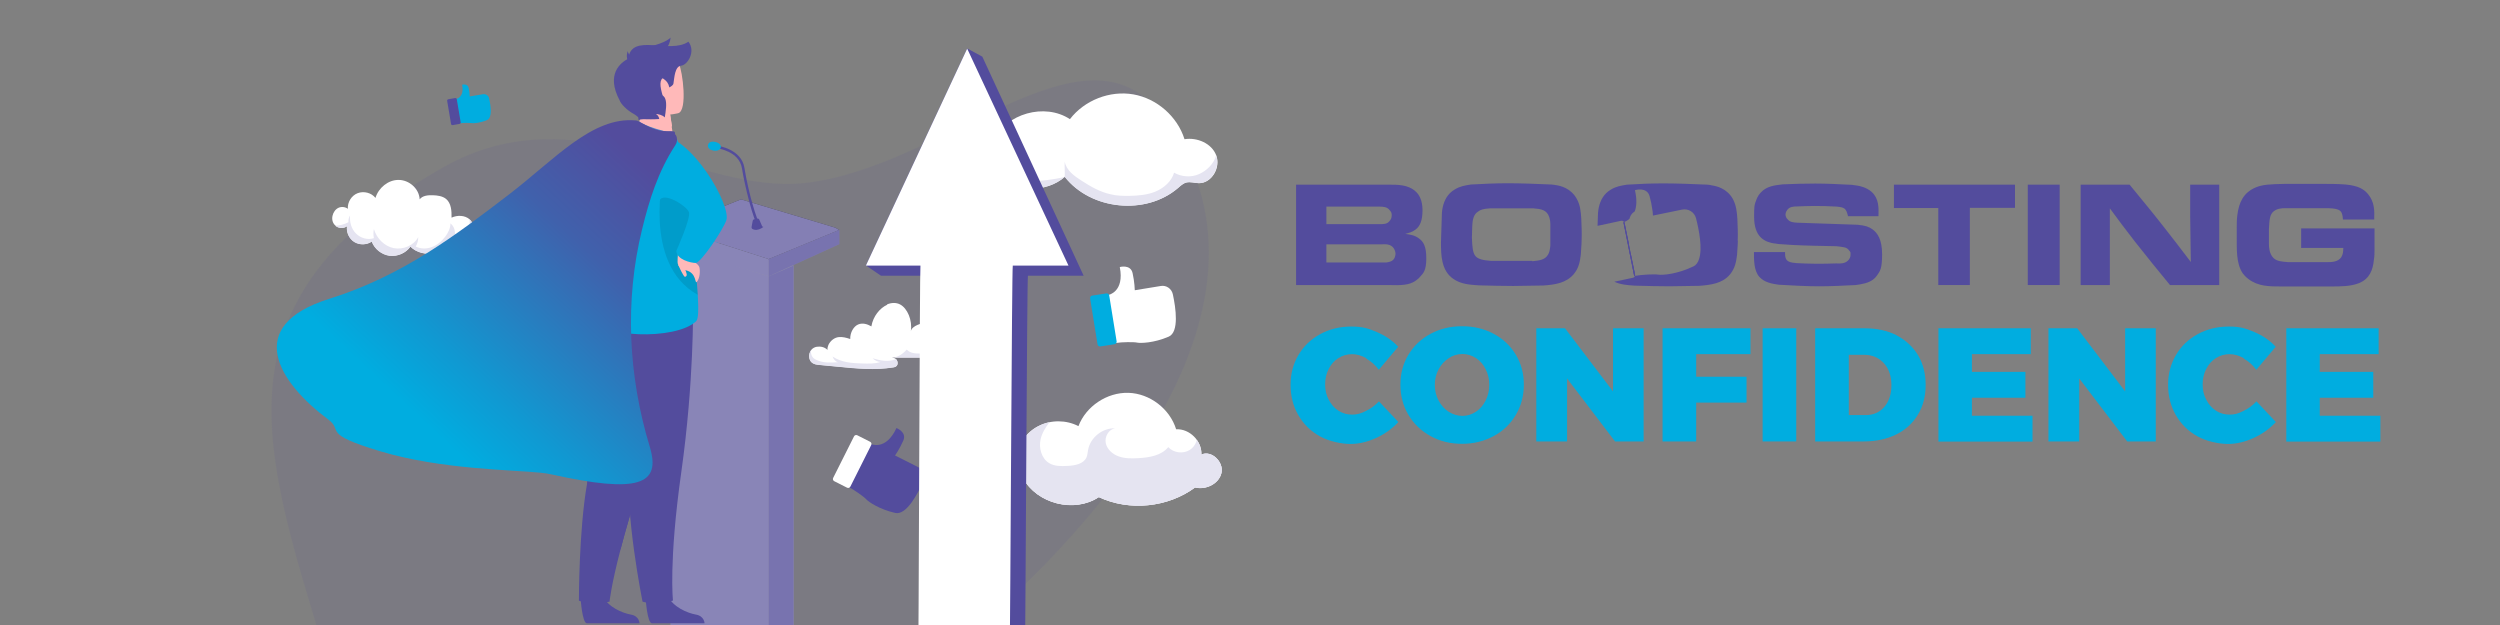 <?xml version="1.0" encoding="UTF-8"?>
<svg xmlns="http://www.w3.org/2000/svg" version="1.1" xmlns:xlink="http://www.w3.org/1999/xlink" viewBox="0 0 1584 396">
  <rect x="0" y="0" width="1584" height="396" fill="#808080" stroke="none"/>
  <!-- Generator: Adobe Illustrator 29.0.1, SVG Export Plug-In . SVG Version: 2.1.0 Build 192)  -->
  <defs>
    <style>
      .st0 {
        fill: #ffb9b9;
      }

      .st0, .st1, .st2, .st3, .st4, .st5, .st6, .st7, .st8 {
        fill-rule: evenodd;
      }

      .st9 {
        opacity: .9;
      }

      .st9, .st10 {
        fill: #a7a7bc;
      }

      .st9, .st10, .st7 {
        isolation: isolate;
      }

      .st1, .st11, .st12, .st13, .st8 {
        fill: #534c9d;
      }

      .st1, .st13 {
        opacity: .1;
      }

      .st14, .st2 {
        fill: #fff;
      }

      .st15 {
        fill: #383838;
      }

      .st16 {
        fill: url(#Dégradé_sans_nom_2);
      }

      .st3 {
        fill: #e5e4f1;
      }

      .st17, .st5 {
        fill: #00ade0;
      }

      .st4 {
        fill: url(#Dégradé_sans_nom_8);
      }

      .st12 {
        opacity: .3;
      }

      .st10 {
        opacity: .6;
      }

      .st6 {
        fill: #4f8dcb;
      }

      .st7 {
        opacity: .1;
      }

      .st18 {
        fill: #8985b7;
      }
    </style>
    <linearGradient id="Dégradé_sans_nom_2" data-name="Dégradé sans nom 2" x1="69.1" y1="-712.4" x2="193.8" y2="-648" gradientTransform="translate(0 -867) scale(1 -1)" gradientUnits="userSpaceOnUse">
      <stop offset="0" stop-color="#524d9a"/>
      <stop offset="1" stop-color="#04baee"/>
    </linearGradient>
    <linearGradient id="Dégradé_sans_nom_8" data-name="Dégradé sans nom 8" x1="276" y1="274.6" x2="422.4" y2="117.3" gradientUnits="userSpaceOnUse">
      <stop offset="0" stop-color="#00ade0"/>
      <stop offset=".2" stop-color="#1099d2"/>
      <stop offset=".7" stop-color="#4061ac"/>
      <stop offset="1" stop-color="#534c9d"/>
    </linearGradient>
  </defs>
  <g id="Background">
    <path class="st1" d="M281.8,105.5c84.1-47.1,161.3,17.7,227.8,10.5,88-9.5,176.9-106.9,225.4-44.1,85.1,110.3-17.5,253.2-163,365.4-145.4,112.1-316.7,146.6-358.2,3.2-41.5-143.4-92.2-245.2,68-335Z"/>
  </g>
  <g id="APT_Logo">
    <g id="Calque_2">
      <g id="Calque_1-2">
        <path class="st16" d="M106.6-164.8c3.6-9.5,9.4-20.7,16.7-30.5-13.7-10.3-55.9-22.5-81.7-26.9,32.3,17.1,52.6,36.9,65,57.4ZM123.9-196c25.6-33.5,58.2-59,94.3-75.1-44,12.9-82.2,31.9-116.5,61.6,9.4,3,17.2,8.1,22.2,13.6h0ZM77.8-140.2l5-9,4.8,9h-3.9l-2.4,4.9h8.9l2.2,4.1h8l-13.1-23.1h-9.2l-12.9,23.1h7.8l2.2-4.1,2.6-4.9ZM139.6-149h27.9v-5.4h-27.9v5.4ZM134.1-147.1c0-2-.2-3.6-1.5-5.1-1-1.1-2.2-1.9-5.2-2-.6,0-1.3,0-1.9,0h-19.4v5.5h18c.9,0,1.8.2,2.3.8.7.7.8,2.3.8,2.4,0,.6-.1,1.2-.4,1.7-.6,1.2-1.6,1.3-3,1.3h-17.6v11.5h7.3v-5.8h12c2,0,4.8,0,6.5-1.4,2.6-2,2.4-6.9,2.4-7.1,0-.6,0-1.1,0-1.7h0ZM157.1-145.1h-7.3v14h7.3v-14ZM93-121.5c-.2-.2-.4-.3-.6-.4-.2-.1-.5-.2-.8-.3-.2,0-.4-.2-.6-.2-.2,0-.3-.2-.5-.3-.1,0-.2-.2-.3-.4,0-.1-.1-.3-.1-.5,0-.3.1-.6.3-.8.2-.2.5-.3.9-.3.3,0,.5,0,.8.2.2.2.4.4.5.6l.6-.5c-.2-.3-.5-.6-.8-.8-.3-.2-.7-.3-1.1-.3-.2,0-.5,0-.7.1-.2,0-.4.2-.6.4-.2.2-.3.3-.4.6-.1.2-.2.5-.2.7,0,.3,0,.5.1.7,0,.2.2.4.4.5.2.2.4.3.6.4.3.1.5.2.8.3.3.1.5.2.7.3.2,0,.4.2.5.3.1.1.3.2.3.4,0,.2.1.4.1.6,0,.2,0,.5-.1.7,0,.2-.2.4-.4.5-.2.1-.3.2-.5.3-.2,0-.4.1-.6.1-.2,0-.4,0-.6-.1-.2,0-.4-.2-.5-.3-.2-.1-.3-.3-.4-.5-.1-.2-.2-.4-.2-.6l-.7.3c.2.5.5,1,.9,1.4.4.4,1,.5,1.6.5.6,0,1.2-.2,1.7-.7.2-.2.4-.5.5-.7.1-.3.2-.6.2-.9,0-.3,0-.6-.2-.9-.1-.2-.3-.4-.4-.6ZM86.6-123.3c-.4-.8-1-1.5-1.8-1.8-.4-.2-.9-.3-1.3-.3-.5,0-1,0-1.5.3-.4.2-.8.5-1.1.8-.3.3-.6.8-.7,1.2-.2.5-.3,1-.3,1.4,0,.5,0,1,.2,1.5.2.5.4.9.7,1.2.3.4.7.7,1.1.9.5.2,1,.3,1.5.3.5,0,.9,0,1.4-.3.3-.2.7-.4,1-.6.2-.2.4-.4.6-.7.2-.2.2-.4.3-.4l-.6-.4c-.1.2-.3.4-.4.6-.2.2-.4.4-.6.5-.2.2-.5.3-.7.4-.3,0-.6.1-.8.1-.8,0-1.5-.3-2.1-.9-.3-.3-.5-.6-.6-1-.1-.4-.2-.8-.2-1.2h6.3c0-.1,0-.3,0-.4,0-.5,0-.9-.3-1.3h0ZM80.7-122.2c0-.3.1-.7.3-1,.1-.3.3-.6.6-.8.2-.2.5-.4.8-.6.7-.3,1.5-.3,2.2,0,.3.1.6.3.8.5.2.2.4.5.6.8.1.3.2.6.3,1h-5.5ZM77.7-125.4h-.2c-.4,0-.8,0-1.1.3-.3.2-.6.4-.7.7v-.9h-.8v7.4h.8v-5c0-.2,0-.4,0-.6,0-.2.1-.4.3-.6.1-.2.3-.3.5-.5.2-.1.5-.2.7-.2.3,0,.5,0,.7.2l.5-.8c-.1,0-.2,0-.4-.1-.1,0-.2,0-.4,0h0ZM71.3-124.3c-.3-.3-.7-.6-1.2-.8-.5-.2-.9-.3-1.4-.3-.3,0-.6,0-.9.1-.3,0-.5.2-.8.3-.2.1-.5.3-.7.4-.2.2-.4.3-.5.5v-1.2h-.8v10.4h.8v-4.4c.2.2.3.4.5.6.2.2.4.3.6.5.2.1.5.2.8.3.3,0,.6.1.9.1.5,0,1,0,1.4-.3.4-.2.8-.5,1.1-.8.3-.4.6-.8.8-1.2.6-1.4.3-3.1-.8-4.2h0ZM71.4-120.5c-.1.4-.3.7-.5,1-.2.3-.6.6-.9.7-.4.2-.8.3-1.3.3-.4,0-.8,0-1.2-.2-.4-.1-.7-.4-1-.6-.3-.3-.5-.6-.6-1-.2-.4-.2-.9-.2-1.4,0-.5,0-.9.2-1.3.1-.4.4-.7.6-1,.3-.3.6-.5.9-.6.4-.1.8-.2,1.1-.2.4,0,.8,0,1.1.2.3.2.6.4.9.7.3.3.5.6.6,1,.2.4.2.8.2,1.2,0,.4,0,.8-.2,1.2h0ZM128.5-127.1h-.8v1.8h-.8v.7h.8v6.7h.8v-6.7h1.3v-.7h-1.3v-1.8ZM150.2-124.7c-.2-.2-.5-.4-.8-.5-.3-.1-.7-.2-1-.2-.2,0-.5,0-.7.1-.2,0-.4.2-.6.3-.2.1-.4.2-.5.4-.1.1-.3.3-.4.5v-1.1h-.8v7.4h.8v-5c0-.2,0-.4.2-.6.1-.2.3-.4.4-.6.2-.2.4-.4.7-.5.3-.1.6-.2.9-.2.2,0,.4,0,.7.1.2,0,.4.2.6.3.2.1.3.3.4.5.1.2.2.5.1.7v5.2h.8v-5.2c0-.3,0-.6-.2-.9-.1-.3-.3-.5-.5-.7h0ZM141.8-124.3c-.3-.4-.8-.6-1.2-.8-.5-.2-1-.3-1.5-.3-.5,0-1,0-1.5.3-.5.2-.9.5-1.2.8-.3.4-.6.8-.8,1.2-.2.5-.3,1-.3,1.5,0,.5.1,1,.3,1.5.2.5.5.9.8,1.2.3.4.8.6,1.2.8.5.2,1,.3,1.5.3,1,0,2-.4,2.7-1.1.7-.7,1.1-1.7,1.1-2.7,0-1-.4-2-1.1-2.7h0ZM141.9-120.4c-.2.4-.4.7-.7,1-.3.3-.6.5-1,.7-.4.2-.8.3-1.2.3-.4,0-.8,0-1.2-.3-.4-.2-.7-.4-1-.7-.3-.3-.5-.6-.7-1-.2-.4-.2-.8-.2-1.2,0-.4,0-.9.2-1.3.2-.4.4-.7.7-1,.3-.3.6-.5,1-.7.4-.2.8-.2,1.2-.2.4,0,.8,0,1.2.3.7.3,1.3.9,1.6,1.7.2.4.2.8.2,1.2,0,.4,0,.8-.2,1.2h0ZM157.4-121.5c-.2-.2-.4-.3-.6-.4-.2-.1-.5-.2-.8-.3-.2,0-.4-.2-.6-.2-.2,0-.3-.2-.5-.3-.1,0-.2-.2-.3-.4,0-.1-.1-.3-.1-.5,0-.3.1-.6.3-.8.2-.2.5-.3.8-.3.3,0,.5,0,.8.2.2.2.4.4.5.6l.6-.5c-.2-.3-.5-.6-.8-.8-.3-.2-.7-.3-1.1-.3-.2,0-.5,0-.7.1-.2,0-.4.2-.6.4-.2.2-.3.3-.4.6-.1.2-.2.5-.2.7,0,.2,0,.5.1.7,0,.2.2.4.4.5.2.2.4.3.6.4.3.1.5.2.8.3.3.1.5.2.7.3.2,0,.4.2.5.3.1.1.3.2.3.4,0,.2.1.4.1.6,0,.2,0,.5-.1.7,0,.2-.2.4-.4.5-.2.1-.3.2-.5.3-.2,0-.4.1-.6.1-.2,0-.4,0-.6-.1-.2,0-.4-.2-.5-.3-.2-.1-.3-.3-.4-.5-.1-.2-.2-.4-.2-.6l-.7.3c.2.5.5,1,.9,1.4.4.4,1,.5,1.6.5.6,0,1.2-.2,1.7-.7.2-.2.4-.5.5-.7.1-.3.2-.6.2-.9,0-.3,0-.6-.2-.9-.1-.2-.3-.4-.4-.6h0ZM102.5-123.3c-.4-.8-1-1.5-1.8-1.8-.4-.2-.9-.3-1.3-.3-.5,0-1,0-1.5.3-.4.2-.8.5-1.1.8-.3.3-.6.8-.7,1.2-.2.5-.3,1-.2,1.4,0,.5,0,1,.2,1.5.2.5.4.9.7,1.2.3.4.7.7,1.1.9.5.2,1,.3,1.5.3.5,0,.9,0,1.3-.3.3-.2.7-.4,1-.6.2-.2.4-.4.6-.7.2-.2.2-.4.3-.4l-.6-.4c-.1.2-.3.4-.4.6-.2.2-.4.4-.6.5-.2.2-.5.3-.7.4-.3,0-.6.1-.8.1-.8,0-1.5-.3-2.1-.9-.3-.3-.5-.6-.6-1-.1-.4-.2-.8-.2-1.2h6.3c0-.1,0-.3,0-.4,0-.5,0-.9-.3-1.3h0ZM96.5-122.2c0-.3.1-.7.3-1,.1-.3.3-.6.6-.8.2-.2.5-.4.8-.6.4-.1.7-.2,1.1-.2.4,0,.7,0,1.1.2.3.1.6.3.8.5.2.2.4.5.6.8.1.3.2.6.3,1h-5.5ZM132.3-127.4c-.1,0-.3,0-.4.2-.1,0-.2.2-.2.4,0,.1,0,.3.1.4,0,.1.2.2.4.2.2,0,.3,0,.4-.2.1-.1.2-.3.2-.4,0-.1,0-.3-.2-.4-.1-.1-.2-.2-.4-.2h0ZM114.5-127.1h-.8v1.8h-.8v.7h.8v6.7h.8v-6.7h1.3v-.7h-1.3v-1.8ZM110.1-124.7c-.2-.2-.5-.4-.8-.5-.3-.1-.7-.2-1-.2-.2,0-.5,0-.7.1-.2,0-.4.2-.6.3-.2.1-.4.2-.5.4-.1.1-.3.3-.4.5v-1.1h-.8v7.4h.8v-5c0-.2,0-.4.2-.6.1-.2.3-.4.4-.6.2-.2.4-.4.7-.5.3-.1.6-.2.9-.2.2,0,.4,0,.7.1.2,0,.4.2.6.3.2.1.3.3.4.5.1.2.2.5.1.7v5.2h.8v-5.2c0-.3,0-.6-.2-.9-.1-.3-.3-.5-.5-.7h0ZM124-123.9c-.2-.2-.3-.4-.5-.6-.2-.2-.4-.3-.6-.5-.2-.1-.5-.2-.8-.3-.8-.2-1.6-.1-2.4.2-.4.2-.8.5-1.1.8-.3.3-.6.8-.8,1.2-.2.5-.3,1-.3,1.5,0,.5,0,1,.3,1.5.2.4.4.9.8,1.2.3.3.7.6,1.2.8.5.2.9.3,1.4.3.3,0,.6,0,.9-.1.3,0,.5-.2.8-.4.2-.1.5-.3.7-.5.2-.2.4-.4.5-.6v1.5h.8v-7.4h-.8v1.4ZM123.8-120.4c-.1.4-.4.7-.7,1-.3.3-.6.5-.9.6-.3.1-.7.2-1.1.2-.8,0-1.6-.3-2.1-.9-.3-.3-.5-.6-.6-1-.2-.4-.2-.8-.2-1.2,0-.4,0-.9.2-1.3.1-.4.3-.7.6-1,.3-.3.6-.5.9-.6.4-.2.8-.2,1.2-.2.4,0,.8,0,1.1.2.3.1.7.3.9.6.3.3.5.6.6.9.2.4.2.8.2,1.2,0,.5,0,.9-.2,1.4h0ZM131.9-117.9h.8v-7.4h-.8v7.4Z"/>
      </g>
    </g>
  </g>
  <g id="Podium">
    <g>
      <polygon class="st9" points="440.8 154.7 425.6 156.6 425 400.4 440.8 400.4 440.8 154.7"/>
      <polygon class="st10" points="440.8 400.9 502.8 420.9 502.8 168.2 440.8 154.7 440.8 400.9"/>
      <polygon class="st18" points="424.9 400.9 487 420.9 487 175.1 424.9 155.2 424.9 400.9"/>
      <polygon class="st15" points="531.8 145.7 487 164.2 424.9 144.2 469.5 126.3 529.1 144.2 531.8 145.7"/>
      <polygon class="st18" points="502.8 168.2 487 175.1 487 420.9 502.8 420.9 502.8 168.2"/>
      <polygon class="st18" points="531.8 145.7 487 164.2 487 175.1 531.8 154.7 531.8 145.7"/>
      <polygon class="st17" points="476.2 142.8 424.9 144.2 425.1 156.5 476.2 152 476.2 142.8"/>
      <polygon class="st18" points="487 164.2 487 175.1 425.1 156.5 424.9 144.2 487 164.2"/>
      <polygon class="st18" points="531.8 145.7 487 164.2 424.9 144.2 469.5 126.3 529.1 144.2 531.8 145.7"/>
      <path class="st11" d="M476.9,140l-.7,3.8c-.1.5.2,1.1.6,1.3,1.7.9,3.6.7,5.7-.5s.6-.8.4-1.2l-1.8-4.2c-.2-.5-.7-.8-1.2-.7l-1.9.4c-.6.1-1,.5-1.1,1.1Z"/>
      <path class="st11" d="M480.6,143.9c-3.3-3.9-8.8-26.5-10.5-37.2-1.7-11-15.5-12.7-15.6-12.7l.2-1.6c.2,0,15.1,1.9,17,14.1,2.4,15.2,7.8,33.6,10.2,36.4"/>
      <path class="st17" d="M456.7,93.4c-.3,1.5-2.1,2.5-4.7,2s-3.7-1.9-3.4-3.5,1.8-2.5,4.4-2,4,2,3.7,3.5Z"/>
      <polygon class="st12" points="502.8 168.2 487 175.1 487 420.9 502.8 420.9 502.8 168.2"/>
      <polygon class="st12" points="531.8 145.7 487 164.2 487 175.1 531.8 154.7 531.8 145.7"/>
      <polygon class="st13" points="531.8 145.7 487 164.2 424.9 144.2 469.5 126.3 529.1 144.2 531.8 145.7"/>
    </g>
  </g>
  <g id="Boosting_Confidence">
    <g>
      <g>
        <path class="st11" d="M1035.9,174.8c-.2,0-.4,0-.5.1l-6.8-34s.2,0,.5-.2c0,.2.2.4.2.6l2.6,12.7,1.5,7.6,2.5,12.2c0,.3,0,.6,0,.9Z"/>
        <path class="st11" d="M1035.9,174.8c-.2,0-.4,0-.5.1l-6.8-34s.2,0,.5-.2c0,.2.2.4.2.6l2.6,12.7,1.5,7.6,2.5,12.2c0,.3,0,.6,0,.9Z"/>
      </g>
      <path class="st11" d="M821.2,180.6v-63.6h58.7c5.8,0,12.2,0,16.8,4.1,2.3,1.9,4.6,5.5,4.6,12.1s-1.6,10-4.2,12.1c-2,1.6-4.4,2.3-6.7,2.9,3.2.4,6.1.9,8.7,2.9,2.9,2.1,4.6,5.1,4.6,12.7s-1.9,9.3-3.8,11.4c-.4.6-1.4,1.6-3,2.7-3.9,2.7-8.6,3-17.8,2.7h-58ZM840.4,166.3h38.1c2.5-.4,4.4-1,5.3-3.4,0-.4.4-1.1.4-2.2s-.5-2.4-1.2-3.5c-2-2.6-4.6-2.5-7.6-2.4h-35v11.5ZM840.5,142h33.1c2.9,0,5.3.2,7-2.2.4-.4,1.2-1.6,1.2-3.3s-.4-2.3-1.2-3.2c-1.7-2.3-3.9-2.3-6.6-2.4h-33.6v11.2Z"/>
      <path class="st11" d="M913.6,134.8c0-1,.3-2,.4-3,1-5,3.3-9.2,7.8-11.8,3.3-2,6.4-2.5,10.2-3.1,7.7-.4,15.5-.8,23.3-.8s18.4.4,27.6.8c1,0,2,.3,3,.4,2.6.4,9.2,1.7,13.1,8.6,2.3,4.1,2.6,8.2,2.9,12.8.2,4.6.4,9.1.2,13.7,0,3-.4,5.9-.5,9-.6,4.7-1.3,8.4-4.4,12.2-4.9,5.9-12.3,6.8-19.4,7.3-6.3,0-12.7.3-19.1.3s-14.5-.2-21.8-.4c-5.7-.4-11.2-.7-16.1-4.1-7.7-5.3-7.8-15.2-7.8-23.3l.6-18.6ZM970.9,165.5c4.1-.4,7.9-.7,9.9-4.1.8-1.3,1.2-2.7,1.5-5.8v-13.8c0-1.4-.2-2.5-.6-3.9-1.5-5-5.2-5.5-10.3-5.9h-27.2c-4.4.3-6.1.8-7.9,2.2-1.3.9-1.8,1.8-2.1,2.3-.7,1.3-1,3.1-1.1,3.5-.3,2.3-.4,5.7-.5,10.6.2,5.4.5,9.3,2,11.3,1.6,2.3,4.9,3,10.3,3.4h25.9Z"/>
      <path class="st11" d="M1036,173.9l-2.5-12.2c-.9-1.7-1.3-4.2-1.5-7.6l-2.6-12.7c0-.2-.1-.4-.2-.6-.3.1-.5.2-.5.2l6.8,34c.2,0,.4,0,.5-.1,0-.3,0-.6,0-.9Z"/>
      <path class="st11" d="M1101.1,152.5c0,3-.4,5.9-.5,9-.6,4.7-1.3,8.4-4.4,12.3-4.9,5.9-12.3,6.7-19.4,7.3-6.3,0-12.7.3-19.1.3s-14.5-.2-21.8-.4c-4.6-.3-9-.6-13.1-2.5l11.8-2.5c.6-.1,1.2-.6,1.3-1.2,4.3-.8,12.5-1.2,14.7-.8,2.3.4,11.8-.1,22.3-5.2,1.8-.8,2.9-2.5,3.6-4.6,2.3-6.7,0-18.5-1.9-25.9-1-3.9-4.9-6.3-8.8-5.5l-18.5,3.8s0-1.8-.5-4.5c-.3-2.2-.8-4.9-1.6-7.7-1.7-6.3-9.3-3.9-9.3-3.9,1.4,6.1,1,10.4-.1,13.4-.2.1-.3.2-.5.4-1.3.9-1.8,1.8-2.1,2.3-.4.7-.6,1.5-.8,2.1-1.4,1.2-2.7,1.7-3.4,2-.4-.6-1.1-1-1.9-.8l-14.9,3.2.3-8.2c0-1,.3-2,.4-3,1-5,3.3-9.2,7.8-11.8,3.3-2,6.4-2.5,10.2-3.1,7.7-.5,15.5-.8,23.3-.8s18.4.4,27.6.8c1,0,2,.3,3,.5,2.6.4,9.2,1.7,13.1,8.5,2.2,4.1,2.6,8.2,2.9,12.8.2,4.6.4,9.1.2,13.7Z"/>
      <path class="st11" d="M1131,159.8c0,1.4,0,2.6.4,3.7.7,2.1,2.6,2.9,6.8,3.2,4.1.2,8,.4,12.1.4,4.3,0,8.6,0,13.1-.2.6,0,3.4.3,5.4-.5,2-.7,3.7-2.7,3.7-4.9s0-1.6-.9-2.8c-1.5-2.2-3.5-2.1-8-2.7-9.4-.2-18.7-.3-28-.8-3-.2-5.9-.4-8.9-.6-.9-.2-1.9-.3-2.8-.4-1.3-.2-5.7-.9-8.7-4.2-2-2.2-3.8-6-3.8-12.5s0-7.4,1.6-11.4c.6-1.5,1.5-2.9,2.6-4.1,3.7-4,8.6-4.6,13.9-5.2,6.9-.3,13.9-.5,20.8-.5s15.3.4,23,.8l3.5.5c1.3.2,5.8,1,9.2,4.1,4.4,4.1,4.4,9.7,4.2,15.3h-19.3c-1.2-5-2.1-5.6-7.2-6.1-4.7-.3-9.5-.4-14.1-.4s-7.3.2-11,.3c-2.4,0-4.7.2-6.2,2.2-.3.4-1.1,1.5-1.1,2.9s.7,2.4,1.1,2.8c1.7,2.2,3.9,2.2,6.3,2.4l38.2,1.3c5.2.5,7.2,1.3,9.5,2.9,3.2,2.3,6.1,6.5,6.1,15.8s-1.3,10.6-3.2,13.4c-.8,1.1-1.5,1.9-2.6,2.7-3,2.2-6.8,2.8-10.8,3.4-7.8.4-15.6.8-23.4.8s-16.9-.5-25.5-1c-4.2-.6-9-1.4-12.2-4.9-3.6-3.9-3.5-11-3.5-15.8h19.9Z"/>
      <path class="st11" d="M1276.7,117v14.7h-28.6v48.9h-20v-48.8h-28.1v-14.8h76.7Z"/>
      <path class="st11" d="M1305,117v63.6h-20.2v-63.6h20.2Z"/>
      <path class="st11" d="M1349.3,117c6.9,8.5,13.9,16.8,20.6,25.4,6.1,7.7,12.2,15.7,18.2,23.6l-.4-29.2v-19.8h18.4v63.6h-31.2c-7.5-9.1-14.9-18.2-22.2-27.5-5.4-6.9-10.7-14-15.9-21.1v48.6h-18.5v-63.6h31.2Z"/>
      <path class="st11" d="M1484.5,139c-.5-5.2-1.1-6.8-9.3-7.1h-27.3c-2.5,0-5.2.3-7.3,2-2.5,2-2.7,5.3-3,11.3v8.4c0,.4,0,.8,0,1.3,0,.9,0,5.8,2.9,8.6,2.3,2.2,5.9,2.3,9.5,2.6h24c3.9,0,7.3-.2,9.4-3.1,1.2-1.9,1.3-3.9,1.3-5.9h-26.7v-12.4h46.5c0,4.3,0,8.6,0,12.9,0,2.3,0,4.7-.4,7-.6,6.5-2.8,12-9.2,14.7-5.3,2.2-11.9,2.2-17.6,2.2h-32.3c-7.1,0-14.2,0-20.4-4.7-1.9-1.4-3.1-3-3.6-3.6-4.4-6.5-3.7-16.1-3.8-23.2,0-1.9,0-3.8,0-5.8s0-5.4.4-8.1c1-7.8,3.8-14,11.5-17.3,4.5-1.9,9.1-2.1,18.8-2.3,2.5,0,5,0,7.6,0h15.6c5,0,10,0,15.1.4,8.3.8,11.7,3.1,14.2,6.1,4.1,5,4.1,10.2,3.9,16.1h-19.9Z"/>
      <g>
        <path class="st17" d="M865.8,227c-3.1-1.7-6.1-2.6-9.1-2.6s-6.1.8-8.7,2.5c-2.6,1.6-4.6,3.9-6.1,6.8-1.5,2.9-2.3,6.2-2.3,9.8s.7,6.9,2.3,9.8c1.5,2.9,3.5,5.2,6.1,6.9,2.6,1.7,5.5,2.5,8.7,2.5s5.6-.7,8.7-2.3c3.1-1.5,5.9-3.5,8.3-6.1l12.3,13.1c-3.9,4.2-8.6,7.6-14.1,10.1-5.5,2.5-10.9,3.8-16.3,3.8s-13.6-1.6-19.4-4.9c-5.8-3.2-10.3-7.7-13.6-13.4s-4.9-12.1-4.9-19.2,1.7-13.2,5-18.9c3.3-5.6,7.9-10,13.8-13.2,5.9-3.2,12.4-4.8,19.7-4.8s10.8,1.2,16.2,3.5c5.4,2.3,9.9,5.4,13.5,9.3l-12.3,14.6c-2.2-3-4.9-5.4-8-7.1Z"/>
        <path class="st17" d="M946.4,211.5c6,3.2,10.6,7.6,14,13.2,3.4,5.6,5.1,11.9,5.1,19s-1.7,13.5-5.1,19.2c-3.4,5.7-8,10.2-14,13.4-6,3.2-12.6,4.9-20,4.9s-14.1-1.6-20-4.9c-5.9-3.2-10.6-7.7-14-13.4-3.4-5.7-5.1-12.1-5.1-19.2s1.7-13.3,5.1-19c3.4-5.6,8-10,14-13.2,5.9-3.2,12.6-4.8,20-4.8s14,1.6,20,4.8ZM917.9,227c-2.7,1.7-4.8,4-6.4,7-1.6,3-2.4,6.3-2.4,9.9s.8,6.9,2.4,9.9c1.6,3,3.7,5.4,6.4,7.1,2.7,1.7,5.6,2.6,8.7,2.6s5.9-.9,8.5-2.6c2.6-1.7,4.7-4.1,6.2-7.1,1.5-3,2.3-6.3,2.3-10s-.8-6.9-2.3-9.9c-1.5-3-3.5-5.3-6.1-7-2.6-1.7-5.5-2.6-8.6-2.6s-6.1.9-8.7,2.6Z"/>
        <path class="st17" d="M1022,208h19.4v71.7h-18.1l-30.4-39.9v39.9h-19.5v-71.7h18.2l30.4,40v-40Z"/>
        <path class="st17" d="M1053.5,208h55.6v16.4h-34.4v14.3h31.9v16.4h-31.9v24.6h-21.3v-71.7Z"/>
        <path class="st17" d="M1116.8,208h21.3v71.7h-21.3v-71.7Z"/>
        <path class="st17" d="M1201.7,212.5c5.8,3,10.3,7.2,13.6,12.6,3.2,5.4,4.8,11.7,4.8,18.8s-1.6,13.4-4.9,18.8c-3.3,5.5-7.9,9.7-13.8,12.6s-12.8,4.4-20.6,4.4h-30.7v-71.7h31.4c7.6,0,14.4,1.5,20.2,4.4ZM1193.9,257.8c3-3.5,4.5-8.1,4.5-13.8s-1.6-10.4-4.8-13.9c-3.2-3.5-7.4-5.3-12.5-5.3h-9.7v38.2h10.7c4.8,0,8.8-1.7,11.8-5.2Z"/>
        <path class="st17" d="M1228.1,208h58.6v16.4h-37.3v11.2h33.9v16.4h-33.9v11.4h38.4v16.4h-59.6v-71.7Z"/>
        <path class="st17" d="M1346.5,208h19.4v71.7h-18.1l-30.4-39.9v39.9h-19.5v-71.7h18.2l30.4,40v-40Z"/>
        <path class="st17" d="M1421.8,227c-3.1-1.7-6.1-2.6-9.1-2.6s-6.1.8-8.7,2.5c-2.6,1.6-4.6,3.9-6.1,6.8-1.5,2.9-2.3,6.2-2.3,9.8s.7,6.9,2.3,9.8c1.5,2.9,3.5,5.2,6.1,6.9,2.6,1.7,5.5,2.5,8.7,2.5s5.6-.7,8.7-2.3c3.1-1.5,5.9-3.5,8.3-6.1l12.3,13.1c-3.9,4.2-8.6,7.6-14.1,10.1-5.5,2.5-10.9,3.8-16.3,3.8s-13.6-1.6-19.4-4.9c-5.8-3.2-10.3-7.7-13.6-13.4-3.3-5.7-4.9-12.1-4.9-19.2s1.7-13.2,5-18.9c3.3-5.6,7.9-10,13.8-13.2,5.9-3.2,12.4-4.8,19.7-4.8s10.8,1.2,16.2,3.5c5.4,2.3,9.9,5.4,13.5,9.3l-12.3,14.6c-2.2-3-4.9-5.4-8-7.1Z"/>
        <path class="st17" d="M1448.5,208h58.6v16.4h-37.3v11.2h33.9v16.4h-33.9v11.4h38.4v16.4h-59.6v-71.7Z"/>
      </g>
    </g>
  </g>
  <g id="thumb_3">
    <g>
      <path class="st14" d="M702.2,186.9s10.4-1.8,7.3-17.7c0,0,6.8-1.9,8.1,3.8,1.3,5.7,1.4,10.9,1.4,10.9l16.5-2.7c3.5-.6,6.8,1.7,7.6,5.2,1.9,8.8,4.1,24-2.6,26.9-9.5,4.1-17.9,4.2-19.9,3.8-2-.5-9.9-.4-13.5.2"/>
      <path class="st17" d="M706.2,218.1l-9,1.4c-.9.1-1.7-.4-1.8-1.3l-4.7-29.1c-.1-.9.4-1.7,1.3-1.8l9-1.4c.9-.1,1.7.4,1.8,1.3l4.7,29.1c.1.8-.5,1.7-1.3,1.8Z"/>
    </g>
  </g>
  <g id="thumb_2">
    <g>
      <path class="st11" d="M551.7,281.3s9.5,4.6,16.3-10.1c0,0,6.6,2.5,4.4,7.8-2.3,5.3-5.3,9.6-5.3,9.6l14.9,7.5c3.2,1.6,4.6,5.4,3.1,8.6-3.6,8.2-10.8,21.9-17.9,20.3-10.1-2.3-17-7.1-18.3-8.6-1.4-1.6-7.8-6.1-11.1-7.8"/>
      <path class="st14" d="M536.7,309l-8.1-4.1c-.8-.4-1.1-1.3-.7-2.1l13.2-26.3c.4-.8,1.3-1.1,2.1-.7l8.1,4.1c.8.4,1.1,1.3.7,2.1l-13.2,26.3c-.4.8-1.3,1.1-2.1.7Z"/>
    </g>
  </g>
  <g id="thumb_1">
    <g>
      <path class="st17" d="M289.1,62.7s5.3-1,3.7-9c0,0,3.4-1,4.1,1.9.7,2.9.7,5.5.7,5.5l8.4-1.4c1.8-.3,3.5.8,3.9,2.6,1,4.4,2.2,12.2-1.2,13.7-4.8,2.1-9.1,2.2-10.1,2-1-.2-5-.2-6.9.1"/>
      <path class="st11" d="M291.2,78.5l-4.5.8c-.4,0-.8-.2-.9-.7l-2.5-14.8c0-.4.2-.8.7-.9l4.5-.8c.4,0,.8.2.9.7l2.5,14.8c0,.4-.2.8-.7.9Z"/>
    </g>
  </g>
  <g id="Clouds">
    <g>
      <path class="st2" d="M562.1,193.1c-4.6,2.1-8.9,7.2-10,13.7-2.6-1.5-5.6-2.4-8.4-1.2s-5.1,5-5,9.2c-2.4-.8-4.9-1.5-7.4-1.2-2.4.3-5,2-6.4,4.9-.4.9-.7,2.1-.6,3.2-1.9-1.9-4.4-2.3-6.7-2-1.3.2-2.6.8-3.6,2s-1.6,3.3-1.2,5.1c.6,3.2,3.4,4.1,5.7,4.3,4.2.4,8.4.8,12.6,1.2,11.7,1.1,23.4,2.3,35,.4.9-.1,2.1-.5,2.5-1.8.4-1.2-.1-2.7-.9-3.4-.8-.7-1.7-.8-2.5-1,5.3,0,10.6,0,15.9,0s8.5,0,12.8,0c4.5,0,9-.3,13.2-2.6.8-.4,1.7-1.2,1.9-2.4.1-1.2-.5-2.4-1.3-2.8-.8-.4-1.7-.3-2.5-.1,2.1-.1,2.9-4.9,1.4-7.2-1.4-2.3-3.9-2.5-5.9-1.7-2.1.7-4,2.2-6.1,2.7-1.5-4.3-4.6-7.5-8-7.8-2-.1-8.9,1.7-9.5,5.3,1.1-7-2.2-14.6-6.8-17-2.5-1.3-5.5-1.2-8.3,0Z"/>
      <path class="st3" d="M605.1,218.7c2.1-.1,2.9-4.9,1.4-7.2-1.4-2.3-3.9-2.5-5.9-1.7.7,0,1.5.1,2.1.6.6.5,1.1,1.3,1.2,2.3,0,.5,0,1.1-.1,1.6-.5,2.3-2,3.9-3.5,4.7-2.3,1.3-4.8,1.1-7.2,1,4.1.8,8-1,12-1.3ZM567.7,227.6c.8.7,1.2,2.2.9,3.4-.4,1.3-1.5,1.6-2.5,1.8-11.6,1.9-23.3.8-35-.4-4.2-.4-8.4-.8-12.6-1.2-2.3-.2-5.1-1-5.7-4.3-.3-1.9.2-3.9,1.2-5.1-.5,1.3,0,3,.6,4.1.7,1.1,1.7,1.7,2.6,2.1,4.4,2.1,9.1,1.8,13.8,1.5-1.5-.3-2.8-1.7-3.5-3.6,5.9,3.9,12.5,4.2,18.9,4.4,3.9.1,7.8.3,11.6-1-1.8,0-3.6-.8-5.1-2.3,5,1.5,9.8,2.5,14.7.6Z"/>
      <path class="st3" d="M565.1,226.6c5.3,0,10.6,0,15.9,0s8.5,0,12.8,0c4.5,0,9-.3,13.2-2.6.8-.4,1.7-1.2,1.9-2.4.1-1.2-.5-2.4-1.3-2.8,0,1-.5,1.8-1.1,2.3-.6.5-1.2.7-1.8.9-7.2,2.1-14.6,2.1-21.9,2-2.9,0-5.9-.1-8.3-2.5-2.7,3-5.9,5-9.3,5.1Z"/>
    </g>
    <g>
      <path class="st2" d="M643.4,290.4c1.3-8.6,6.9-16.6,14.7-20.5,7.8-4,17.5-3.9,25.2.1,4.8-12.6,18.1-21.5,31.7-21.1,13.5.4,26.2,10.1,30.2,23.1,8.5-.5,16.5,7.5,16,16.1,6.5-2.9,14.2,4.7,12.7,11.6-1.6,6.9-9.9,10.9-16.7,9.2-17.3,12.7-41.6,15.2-61,6.1-15.5,10.3-39.1,4.3-48-12,1.2,2.2-17.3,5.7-20.9-2.2-4-9,9.4-14.3,16.1-10.4Z"/>
      <path class="st3" d="M773.9,299.6c-1.6,6.9-9.9,10.9-16.7,9.2-17.3,12.7-41.6,15.2-61,6.1-15.5,10.3-39.1,4.3-48-12,1.2,2.2-17.3,5.7-20.9-2.2-4-8.9,9.3-14.2,16.1-10.3,1.3-8.6,6.9-16.6,14.7-20.5,2.2-1.1,4.5-1.9,6.9-2.4-2.6,3.3-4.8,6.9-5.7,10.9-1.2,5.5.6,12.1,5.4,15,3.4,2.1,7.6,2,11.6,1.8,4.7-.2,10.2-1.2,12.1-5.4.6-1.4.7-3,1-4.7,1.4-7.9,9.2-14.1,17.2-13.7-4.1.5-6.8,5.3-6,9.3s4.4,7.2,8.3,8.5c3.9,1.4,8.1,1.3,12.3,1.1,6.9-.4,14.6-1.6,19-7,3.4,3.7,9.4,4.4,13.6,1.8,2.1-1.3,3.5-3.3,4.3-5.6,0-.2.1-.4.2-.8,1.9,2.7,3,6,2.9,9.3,6.4-3,14.2,4.6,12.7,11.5Z"/>
      <path class="st3" d="M648.2,302.9c8.8,16.3,32.5,22.2,48,12,19.5,9.1,43.8,6.7,61-6.1,6.9,1.7,15.2-2.3,16.7-9.2,1.6-6.9-6.3-14.5-12.7-11.6,4.7.4,7.8,6,6.4,10.5-1.4,4.5-7.3,6.8-11.4,4.5,1-2.5,1.5-5.3,1.4-8-1.8,3.9-6.8,5.2-11.1,5.3-4.2.1-8.4-.4-12.4-1.4,1,5.1,5.7,9.3,10.8,9.7-7.5,4.2-16.5,5.1-25.1,5-5.8,0-11.9-.6-16.9-3.4-5-2.9-8.8-8.8-7.6-14.4-4.2,3.8-5.4,10.6-2.8,15.6-6.9,3.7-15.4,4.3-23,2.5-7.5-1.8-15.2-5.9-21.3-11Z"/>
    </g>
    <g>
      <path class="st2" d="M629.4,89.1c8.1-17.2,32.6-24.1,48.5-13.6,9.2-12,25.3-18.3,40.2-15.7s27.9,14,32.4,28.4c8-1.3,17.2,2.6,20.1,10.2,3,7.6-2.8,17.7-10.9,17.6-2.7,0-5.4-1-8-.4-2,.5-3.7,2.1-5.3,3.5-20.4,17.5-55.2,14-71.7-7.1-11.7,10.2-31.2,9.9-42.6-.5,1.6,1.4-16,5.1-18,4.8-6.4-1-14.5-4.9-15.5-12-2.4-15,20.3-22.4,30.7-15.3Z"/>
      <path class="st3" d="M674.6,112.1c16.6,21.1,51.4,24.5,71.7,7.1,1.6-1.4,3.3-3,5.3-3.5,2.6-.7,5.3.3,8,.4,8.1,0,13.8-10.1,10.9-17.6-1.3,5.2-6,9.8-11,11.9-4.9,2.1-10.9,1.7-15.6-1-1.6,5.5-6.3,9.6-11.6,11.9-5.2,2.2-11.1,2.7-16.8,2.8-4,0-8,0-11.8-1-6.6-1.4-12.7-4.9-18.4-8.6-4.7-3-9.7-6.6-10.7-12.1-.2,2.9.2,6.8,0,9.7ZM674.6,112.1c-11.7,10.2-31.2,9.9-42.6-.5,1.6,1.4-16,5.1-18,4.8-6.4-1-14.5-4.9-15.5-12-1.7-11.7,11.8-18.7,22.8-17.8-5.4,1.3-11,3.4-13.8,8.2-2.8,4.8-2.3,11.8,2.3,15,3,2.1,7,2.2,10.6,1.6,4.3-.7,9-2.4,11-6.3,5.2,5.6,12.8,8.5,20.4,9.3,7.5.7,15.3-.7,22.8-2.2Z"/>
    </g>
    <g>
      <path class="st2" d="M214.6,131.6c1.9-.8,4.2-.5,5.8.7-.3-4.2,2.3-8.4,6.2-9.9,3.9-1.5,8.7-.3,11.3,3,1.9-6.4,8.1-11.5,14.7-11.4,6.7,0,13,5.6,13.3,12.3,1.8-2.4,5.3-2.7,8.3-2.6,3,.1,6.2.5,8.5,2.4,3.2,2.7,3.5,7.6,3.4,11.8,3.7-1.7,8.4-1.6,11.5,1.1,3,2.7,3.4,8.2.2,10.7-2.7,2.1-6.5,1.6-9.8.8-2.8,4.7-7.4,8.4-12.7,9.7-5.3,1.3-11.3-.1-15.2-4-2.9,4.1-8.2,6.4-13.2,5.8-5-.7-9.5-4.2-11.3-9-3.2,2.2-7.7,2.3-11,.3s-5.2-6.1-4.7-10c-2.2,1.6-5.4,1.4-7.4-.4-3.6-3-2-9.5,2.1-11.3Z"/>
      <path class="st3" d="M297.5,139.1c3,2.7,3.4,8.2.2,10.7-2.7,2.1-6.5,1.6-9.8.8-2.8,4.7-7.4,8.4-12.7,9.7-5.3,1.3-11.3-.1-15.2-4-2.9,4.1-8.2,6.4-13.2,5.8-5-.7-9.5-4.2-11.3-9-3.2,2.2-7.7,2.3-11,.3s-5.2-6.1-4.7-10c-2.2,1.6-5.4,1.4-7.4-.4,2.8,0,5.9-.9,8.4-2.2-.2-1.5.2-3,1-4.3-.4,4.1.8,8.5,3.7,11.4,2.9,3,7.5,4.3,11.4,3-.4-1.9-.4-3.9,0-5.8,1.7,5.9,6.6,10.9,12.5,12.1,6,1.2,12.8-1.6,15.6-7,0,2.1-.5,4.2-1.6,6,3.2,1.6,7,1.6,10.3.3,3.3-1.2,6.1-3.6,8.3-6.4,1.9-2.5,3.4-5.5,3.4-8.6,1.6,1.3,2.7,3.3,2.8,5.4,0,.4,0,.9.3,1.3.2.2.4.3.7.4,2.4.9,5.3-.4,6.8-2.5,1.5-2.1,1.8-4.7,1.5-7.2Z"/>
    </g>
  </g>
  <g id="Arrow">
    <g>
      <path class="st8" d="M592.8,174.8c-.5,2.2-1,225.4-1.6,286-.8,87.8-268.5,79.5-369.8,73.8-5.2-.3,3.6,5.4,7.2,9.7l95,31.4c106.6-5,324.2,7.2,325.6-128.9.7-67.4,1.5-270,2.1-272.1h35.3l-64.2-138.8-9.6-5.2-64.2,137.5,9.6,6.5h34.6Z"/>
      <path class="st2" d="M583.2,168.3c-.5,2.2-1,223.4-1.6,283.5-.9,94.3-280.3,82.3-362.6,82.8l102.6,31.7c106.6-5,316.6,6.5,318-128.3.7-66.8,1.5-267.6,2.1-269.7h35.3l-64.2-137.5-64.2,137.5h34.6Z"/>
    </g>
  </g>
  <g id="John">
    <g>
      <path class="st8" d="M367.9,379.5s1,15.2,3.9,15.4c.4,0,14.9,0,14.9,0h18.5c0,0-.1-4.6-5.5-5.5-5.4-1-14.5-4.7-17.8-11.9-3.5-7.6-14,2-14,2Z"/>
      <path class="st8" d="M366.8,380.6s5.6,1.9,10,1.9,9.4-1.3,9.4-1.3c0,0,1-10.2,6.9-32.8,3.1-11.8,7.4-27.1,13.6-46,17.2-52.3,22.4-82.8,22.9-85.7,0-.1,0-.2,0-.2h0s-52.8-23.2-52.8-23.2c0,0,6.5,72-1.8,99.7-1.1,3.9-2.1,8.4-3,13.2-5.3,30-5.2,74.5-5.2,74.5Z"/>
      <path class="st8" d="M372,306.1l21.1,42.2c3.1-11.8,7.4-27.1,13.6-46,17.2-52.3,22.4-82.8,22.9-85.7,0,0,0-.2,0-.3l-52.8-23.2s6.5,72-1.8,99.7c-1.1,3.8-2.1,8.4-3,13.2Z"/>
      <path class="st8" d="M409.1,379.5s1,15.2,3.9,15.4c.4,0,14.9,0,14.9,0h18.5c0,0-.1-4.6-5.5-5.5-5.4-1-14.5-4.7-17.8-11.9-3.4-7.6-14,2-14,2Z"/>
      <path class="st8" d="M439.1,194.9s.7,46.6-7.4,104c-8.1,57.3-5.3,81.6-5.3,81.6,0,0-5.6,1.8-7.8,2-5.7.5-11.5-1.3-11.5-1.3,0,0-11.5-57.3-8.2-86,3.3-28.7-15.8-98.4-15.8-98.4l56.1-1.8Z"/>
      <path class="st6" d="M396.5,84.2s-26.7,27.3-28.1,38.1c-1.3,10.8,13.1,27.6,13.1,27.6l14.9-65.7Z"/>
      <path class="st0" d="M402,86l10,7.3,15.2-2.1c-.1-1.2-.9-6.3-1.6-10.9,0-.3,0-.5,0-.8-.6-3.9-1.1-7.3-1.1-7.3l-13.7-6.9-5.1-2.6c0,0,.2,4.3.2,4.9.4,11-3.9,18.2-3.9,18.2Z"/>
      <path class="st6" d="M426.3,83.9c-.9,1-20.5-4.9-21.1-6.9-2,.5-5.9,5.5-5.9,5.5l30.3,7.5s-.8-2.8-3.2-6.1Z"/>
      <path class="st5" d="M375.5,200.6c3,13.6,52.8,15.2,65.6,2.9,1.5-1.4,1.5-8,1-16.8-1.1-17.3-4.5-43.3-4.7-56.6,0-6.4-1-13-2.1-18.9-2.5-12.7-6.3-22.7-6.3-22.7,0,0-24.3-7.9-28.8-6.5-21.9,6.5-27.6,105.2-24.6,118.8Z"/>
      <path class="st7" d="M442.1,186.7c-1.1-17.3-4.5-43.3-4.7-56.6,0-6.4-1-13-2.1-18.9l-14.6-2.6s-14.3,58.4,21.4,78.2Z"/>
      <path class="st0" d="M406.9,68c2.8,5.4,14.1,10.5,18.8,12.3,0-.3,0-.5,0-.8-.6-3.9-1.1-7.3-1.1-7.3l-13.7-6.9c-3.1-.1-5,.5-3.9,2.6Z"/>
      <path class="st0" d="M429.8,71.7s-22.9,5.9-26.4-8.4c-3.5-14.3-8.8-23.2,5.8-27.6,14.5-4.4,18.7.4,21,4.9,2.3,4.5,5.5,29.2-.4,31.1ZM435.5,160.4s2,4.2,3.7,5.2c2.2,1.1,3.7,2.8,3.9,3.6.6,2.5.4,7-1.6,9.4-1.3,1.6,0-5.7-6.8-7.3-2.2-.5-5.4-2.2-5.4-5.3,0-3.7.4-6.5.4-6.5l5.8,1Z"/>
      <path class="st0" d="M429.7,167.8s3.4,7.9,4.4,7.6c2.4-.8-.2-3.6,0-5.8,0-1.6-4.3-1.9-4.3-1.9Z"/>
      <path class="st5" d="M417.5,85.4c20.8.8,45.9,44.8,42.7,54.2-2.1,6-16.1,27-19.4,27s-12-2.2-12.3-7.6c0,0,9.4-20.9,8-24.6-1.5-4.1-16.3-13.2-18.6-7.3-3.9,9.9-.4-41.7-.4-41.7Z"/>
      <path class="st8" d="M421.7,66.6c.5,1.9-2.7,5.8-15,8.9-1.8-.4-3.2-2.2-4.8-3.1-4.9-2.6-8.6-6.7-9.3-8.8-8.8-16.6.5-23.8,5.5-26.5,1.9-16.6,26.2-2.5,38.1-10.7,4.9,6.5-.8,14.9-4.6,15.2-4.1.4-4.3,7.8-4.9,11.3-.2,1.2-1.6,1.9-2.6,2.5-.6-2.8-1.9-4.1-3.1-5-1-.8-1.3-1.1-1.9,0-1.6,2.9,0,8,2.6,16.1Z"/>
      <path class="st8" d="M401.5,37.9c-1,1.7-2.1,2.2-3.3,1.7-1.2-2.5-1.4-4.9-.4-7.3,0,1.4,1.3,3.2,3.7,5.6ZM404.5,31.1c.4,4.5,3,6.8,7.8,7.1,7.9-3.7,12.1-8.5,12.6-14.4-2.6,2.7-9.4,5.2-20.4,7.3ZM399.1,69.1c1-4.6,4.7-6.8,11-6.4,14.5-8.2,12.3,4.2,11.1,11.7-3-3.1-8-1.7-22.1-5.2Z"/>
      <path class="st8" d="M417.7,75.4c-.4-2.5-2.3-3.9-6-4.3-8.1-5.7-7.5,1-7.1,5.1,1.9-1.3,4.7-.2,13.1-.8Z"/>
      <path class="st5" d="M442.4,196.3c-13.9,3.8-26.2,5.4-37.6,5.1-11.4-.4-21-2.6-30-7.2v-2.4c8.5,4.5,18.9,7.1,30,7.5,11.1.4,23.8-1.6,37.5-5.3v2.4Z"/>
    </g>
  </g>
  <g id="Cape">
    <path class="st4" d="M428.1,85.4c.3.4.5,1,.7,1.7.4,1.6.1,3.3-.8,4.7-11.2,17.1-16.7,35.2-21.2,53.6-11.1,45.4-8.7,92.9,4.9,137.7,7.3,24-7.1,29.7-62.2,17.5-2.3-.5-4.7-.9-7.1-1.1-18.8-1.9-63.1-2.1-101.2-13.5s-23.3-12.8-33.2-20.2c-31.2-23.2-54.6-59.2.7-76.5,46.3-14.5,80.3-40.4,114.7-66.8,28-21.6,52-48.7,79.2-46.2.8,0,1.6.3,2.3.7,5.8,3.2,11.4,6.3,18,6.1s4,.8,5.1,2.5Z"/>
  </g>
</svg>